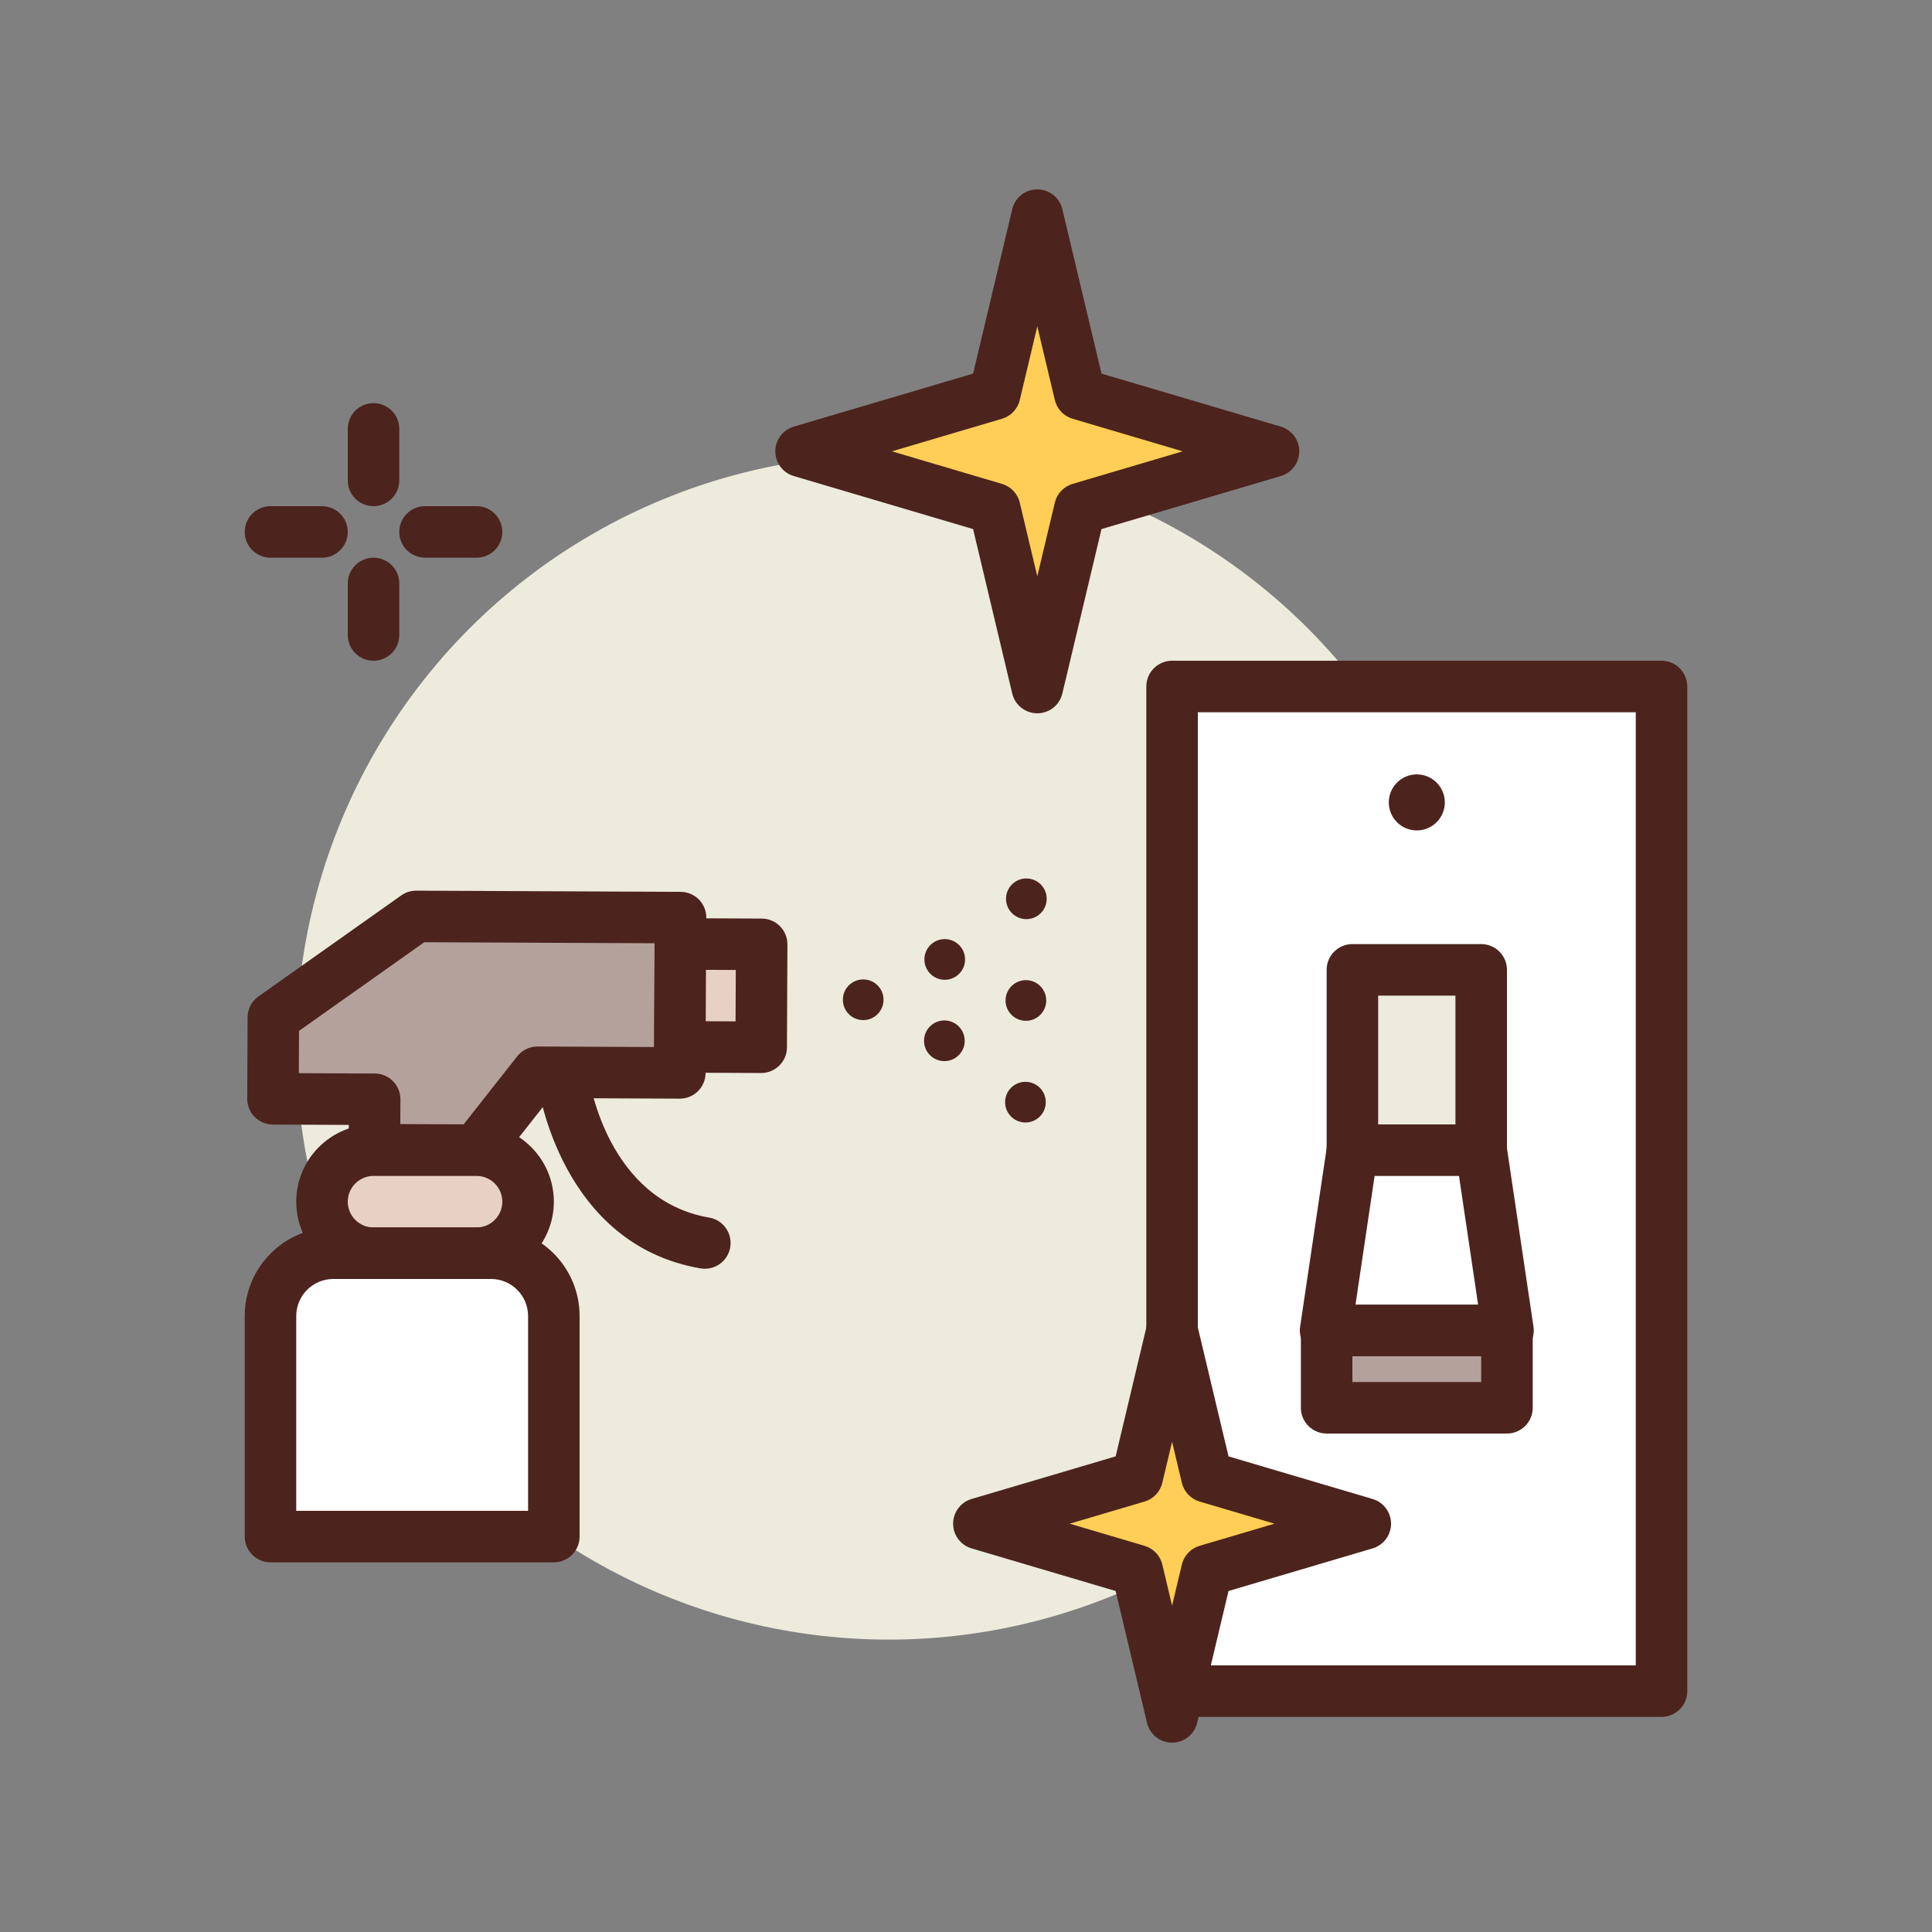 <svg id="disinfect-plugs-switch" enable-background="new 0 0 300 300" height="512" viewBox="0 0 300 300" width="512" xmlns="http://www.w3.org/2000/svg"><rect x="0" y="0" width="300" height="300" fill="#808080" stroke="none"/><g><circle cx="138" cy="162.598" fill="#edebdc" r="92"/><g fill="#4c241d"><path d="m109.451 197.01c-.223 0-.451-.018-.68-.057-21.568-3.695-25.137-27.734-25.279-28.756-.303-2.189 1.227-4.209 3.414-4.512 2.168-.293 4.203 1.221 4.51 3.406.117.812 2.959 19.279 18.707 21.975 2.178.373 3.641 2.441 3.268 4.619-.334 1.95-2.026 3.325-3.94 3.325z"/><path d="m137.196 155.256c-.008 1.744-1.428 3.152-3.172 3.144s-3.152-1.428-3.144-3.172 1.428-3.152 3.172-3.144 3.152 1.428 3.144 3.172z"/><path d="m162.459 155.368c-.008 1.744-1.428 3.152-3.172 3.144s-3.152-1.428-3.144-3.172 1.428-3.152 3.172-3.144 3.151 1.428 3.144 3.172z"/><path d="m162.388 171.158c-.008 1.744-1.428 3.151-3.172 3.144s-3.152-1.428-3.144-3.172 1.428-3.152 3.172-3.144 3.152 1.428 3.144 3.172z"/><path d="m162.529 139.579c-.008 1.744-1.428 3.152-3.172 3.144s-3.152-1.428-3.144-3.172 1.428-3.152 3.172-3.144 3.152 1.428 3.144 3.172z"/><path d="m149.856 148.996c-.008 1.744-1.428 3.152-3.172 3.144s-3.152-1.428-3.144-3.172 1.428-3.152 3.172-3.144 3.151 1.428 3.144 3.172z"/><path d="m149.799 161.628c-.008 1.744-1.428 3.152-3.172 3.144s-3.152-1.428-3.144-3.172 1.428-3.151 3.172-3.144 3.152 1.428 3.144 3.172z"/><path d="m58 78.598c-2.209 0-4-1.791-4-4v-8c0-2.209 1.791-4 4-4s4 1.791 4 4v8c0 2.209-1.791 4-4 4z"/><path d="m58 102.598c-2.209 0-4-1.791-4-4v-8c0-2.209 1.791-4 4-4s4 1.791 4 4v8c0 2.209-1.791 4-4 4z"/><path d="m50 86.598h-8c-2.209 0-4-1.791-4-4s1.791-4 4-4h8c2.209 0 4 1.791 4 4s-1.791 4-4 4z"/><path d="m74 86.598h-8c-2.209 0-4-1.791-4-4s1.791-4 4-4h8c2.209 0 4 1.791 4 4s-1.791 4-4 4z"/></g><g><path d="m58.137 178.527.042-7.834-15.79-.07.057-12.632 22.175-15.691 41.053.184-.113 24.114-22.105-.099-9.53 12.099z" fill="#b5a19c"/><path d="m73.926 182.598c-.006 0-.012 0-.018 0l-15.789-.07c-1.062-.004-2.078-.432-2.824-1.186-.748-.754-1.164-1.775-1.158-2.836l.021-3.83-11.787-.053c-1.061-.004-2.076-.432-2.824-1.184-.746-.754-1.162-1.773-1.158-2.834l.057-12.631c.006-1.293.635-2.502 1.689-3.248l22.176-15.691c.676-.479 1.482-.734 2.311-.734h.018l41.053.184c1.061.004 2.076.432 2.824 1.184.746.754 1.164 1.773 1.158 2.836l-.113 24.113c-.01 2.201-1.799 3.98-4 3.98-.006 0-.012 0-.018 0l-20.154-.09-8.32 10.564c-.761.963-1.92 1.526-3.144 1.526zm-11.768-8.053 9.834.045 8.32-10.564c.76-.963 1.918-1.525 3.143-1.525h.018l18.107.08.074-16.113-35.77-.16-19.449 13.762-.029 6.572 11.791.053c1.062.004 2.078.432 2.824 1.186.748.754 1.164 1.775 1.158 2.836z" fill="#4c241d"/></g><g><path d="m105.604 146.606h12.631v15.982h-12.631z" fill="#e7d1c4" transform="matrix(1 .005 -.005 1 .691 -.498)"/><path d="m118.199 166.617c-.006 0-.012 0-.018 0l-12.631-.057c-2.209-.01-3.992-1.809-3.982-4.018l.07-15.982c.004-1.061.43-2.076 1.184-2.824.75-.742 1.762-1.158 2.816-1.158h.018l12.633.057c1.061.004 2.076.432 2.824 1.184.746.754 1.162 1.773 1.158 2.834l-.072 15.982c-.01 2.203-1.799 3.982-4 3.982zm-8.613-8.039 4.631.021.037-7.982-4.633-.021z" fill="#4c241d"/></g><g><path d="m74 194.598h-16c-4.418 0-8-3.582-8-8 0-4.418 3.582-8 8-8h16c4.418 0 8 3.582 8 8 0 4.418-3.582 8-8 8z" fill="#e7d1c4"/><path d="m74 198.598h-16c-6.617 0-12-5.383-12-12s5.383-12 12-12h16c6.617 0 12 5.383 12 12s-5.383 12-12 12zm-16-16c-2.205 0-4 1.795-4 4s1.795 4 4 4h16c2.205 0 4-1.795 4-4s-1.795-4-4-4z" fill="#4c241d"/></g><g><path d="m86 238.598h-44v-34.243c0-5.388 4.368-9.757 9.757-9.757h24.486c5.388 0 9.757 4.368 9.757 9.757z" fill="#fff"/><path d="m86 242.598h-44c-2.209 0-4-1.791-4-4v-34.244c0-7.586 6.172-13.756 13.758-13.756h24.486c7.586 0 13.756 6.17 13.756 13.756v34.244c0 2.209-1.791 4-4 4zm-40-8h36v-30.244c0-3.174-2.582-5.756-5.756-5.756h-24.486c-3.176 0-5.758 2.582-5.758 5.756z" fill="#4c241d"/></g><g><path d="m182 106.598h76v156h-76z" fill="#fff"/><path d="m258 266.598h-76c-2.209 0-4-1.791-4-4v-156c0-2.209 1.791-4 4-4h76c2.209 0 4 1.791 4 4v156c0 2.209-1.791 4-4 4zm-72-8h68v-148h-68z" fill="#4c241d"/></g><g><path d="m210 150.598h20v28h-20z" fill="#edebdc"/><path d="m230 182.598h-20c-2.209 0-4-1.791-4-4v-28c0-2.209 1.791-4 4-4h20c2.209 0 4 1.791 4 4v28c0 2.209-1.791 4-4 4zm-16-8h12v-20h-12z" fill="#4c241d"/></g><g><path d="m234.161 206.598h-28.322l4.161-28h20z" fill="#fff"/><path d="m234.16 210.598h-28.32c-1.164 0-2.27-.506-3.029-1.387-.76-.883-1.098-2.051-.928-3.201l4.16-28c.291-1.961 1.975-3.412 3.957-3.412h20c1.982 0 3.666 1.451 3.957 3.412l4.16 28c.17 1.15-.168 2.318-.928 3.201-.759.881-1.865 1.387-3.029 1.387zm-23.681-8h19.043l-2.971-20h-13.102z" fill="#4c241d"/></g><g><path d="m206 206.598h28v12h-28z" fill="#b5a19c"/><path d="m234 222.598h-28c-2.209 0-4-1.791-4-4v-12c0-2.209 1.791-4 4-4h28c2.209 0 4 1.791 4 4v12c0 2.209-1.791 4-4 4zm-24-8h20v-4h-20z" fill="#4c241d"/></g><circle cx="220" cy="124.598" fill="#4c241d" r="4.351"/><g><path d="m187.409 229.324 24.591 7.274-24.591 7.272-5.409 22.728-5.409-22.728-24.591-7.272 24.591-7.274 5.409-22.726z" fill="#ffce56"/><path d="m182 270.598c-1.852 0-3.463-1.271-3.891-3.074l-4.873-20.473-22.371-6.617c-1.699-.502-2.865-2.064-2.865-3.836s1.166-3.334 2.865-3.836l22.371-6.617 4.873-20.473c.428-1.803 2.039-3.074 3.891-3.074s3.463 1.271 3.891 3.074l4.873 20.473 22.371 6.617c1.699.502 2.865 2.064 2.865 3.836s-1.166 3.334-2.865 3.836l-22.371 6.617-4.873 20.473c-.428 1.802-2.039 3.074-3.891 3.074zm-15.896-34 11.623 3.438c1.373.406 2.426 1.516 2.756 2.91l1.517 6.374 1.518-6.375c.33-1.395 1.383-2.504 2.756-2.91l11.623-3.438-11.623-3.438c-1.373-.406-2.426-1.516-2.756-2.91l-1.518-6.374-1.518 6.375c-.33 1.395-1.383 2.504-2.756 2.91z" fill="#4c241d"/></g><g><path d="m167.684 61.189 30.067 8.893-30.067 8.892-6.613 27.788-6.613-27.788-30.067-8.892 30.067-8.893 6.613-27.787z" fill="#ffce56"/><path d="m161.07 110.762c-1.852 0-3.463-1.271-3.891-3.074l-6.078-25.533-27.846-8.236c-1.699-.502-2.865-2.064-2.865-3.836s1.166-3.334 2.865-3.836l27.846-8.236 6.078-25.533c.428-1.803 2.039-3.074 3.891-3.074s3.463 1.271 3.891 3.074l6.078 25.533 27.846 8.236c1.699.502 2.865 2.064 2.865 3.836s-1.166 3.334-2.865 3.836l-27.846 8.236-6.078 25.533c-.428 1.802-2.039 3.074-3.891 3.074zm-22.576-40.68 17.098 5.057c1.373.406 2.426 1.516 2.756 2.91l2.723 11.438 2.723-11.438c.33-1.395 1.383-2.504 2.756-2.91l17.098-5.057-17.098-5.057c-1.373-.406-2.426-1.516-2.756-2.91l-2.723-11.438-2.723 11.438c-.33 1.395-1.383 2.504-2.756 2.91z" fill="#4c241d"/></g></g></svg>